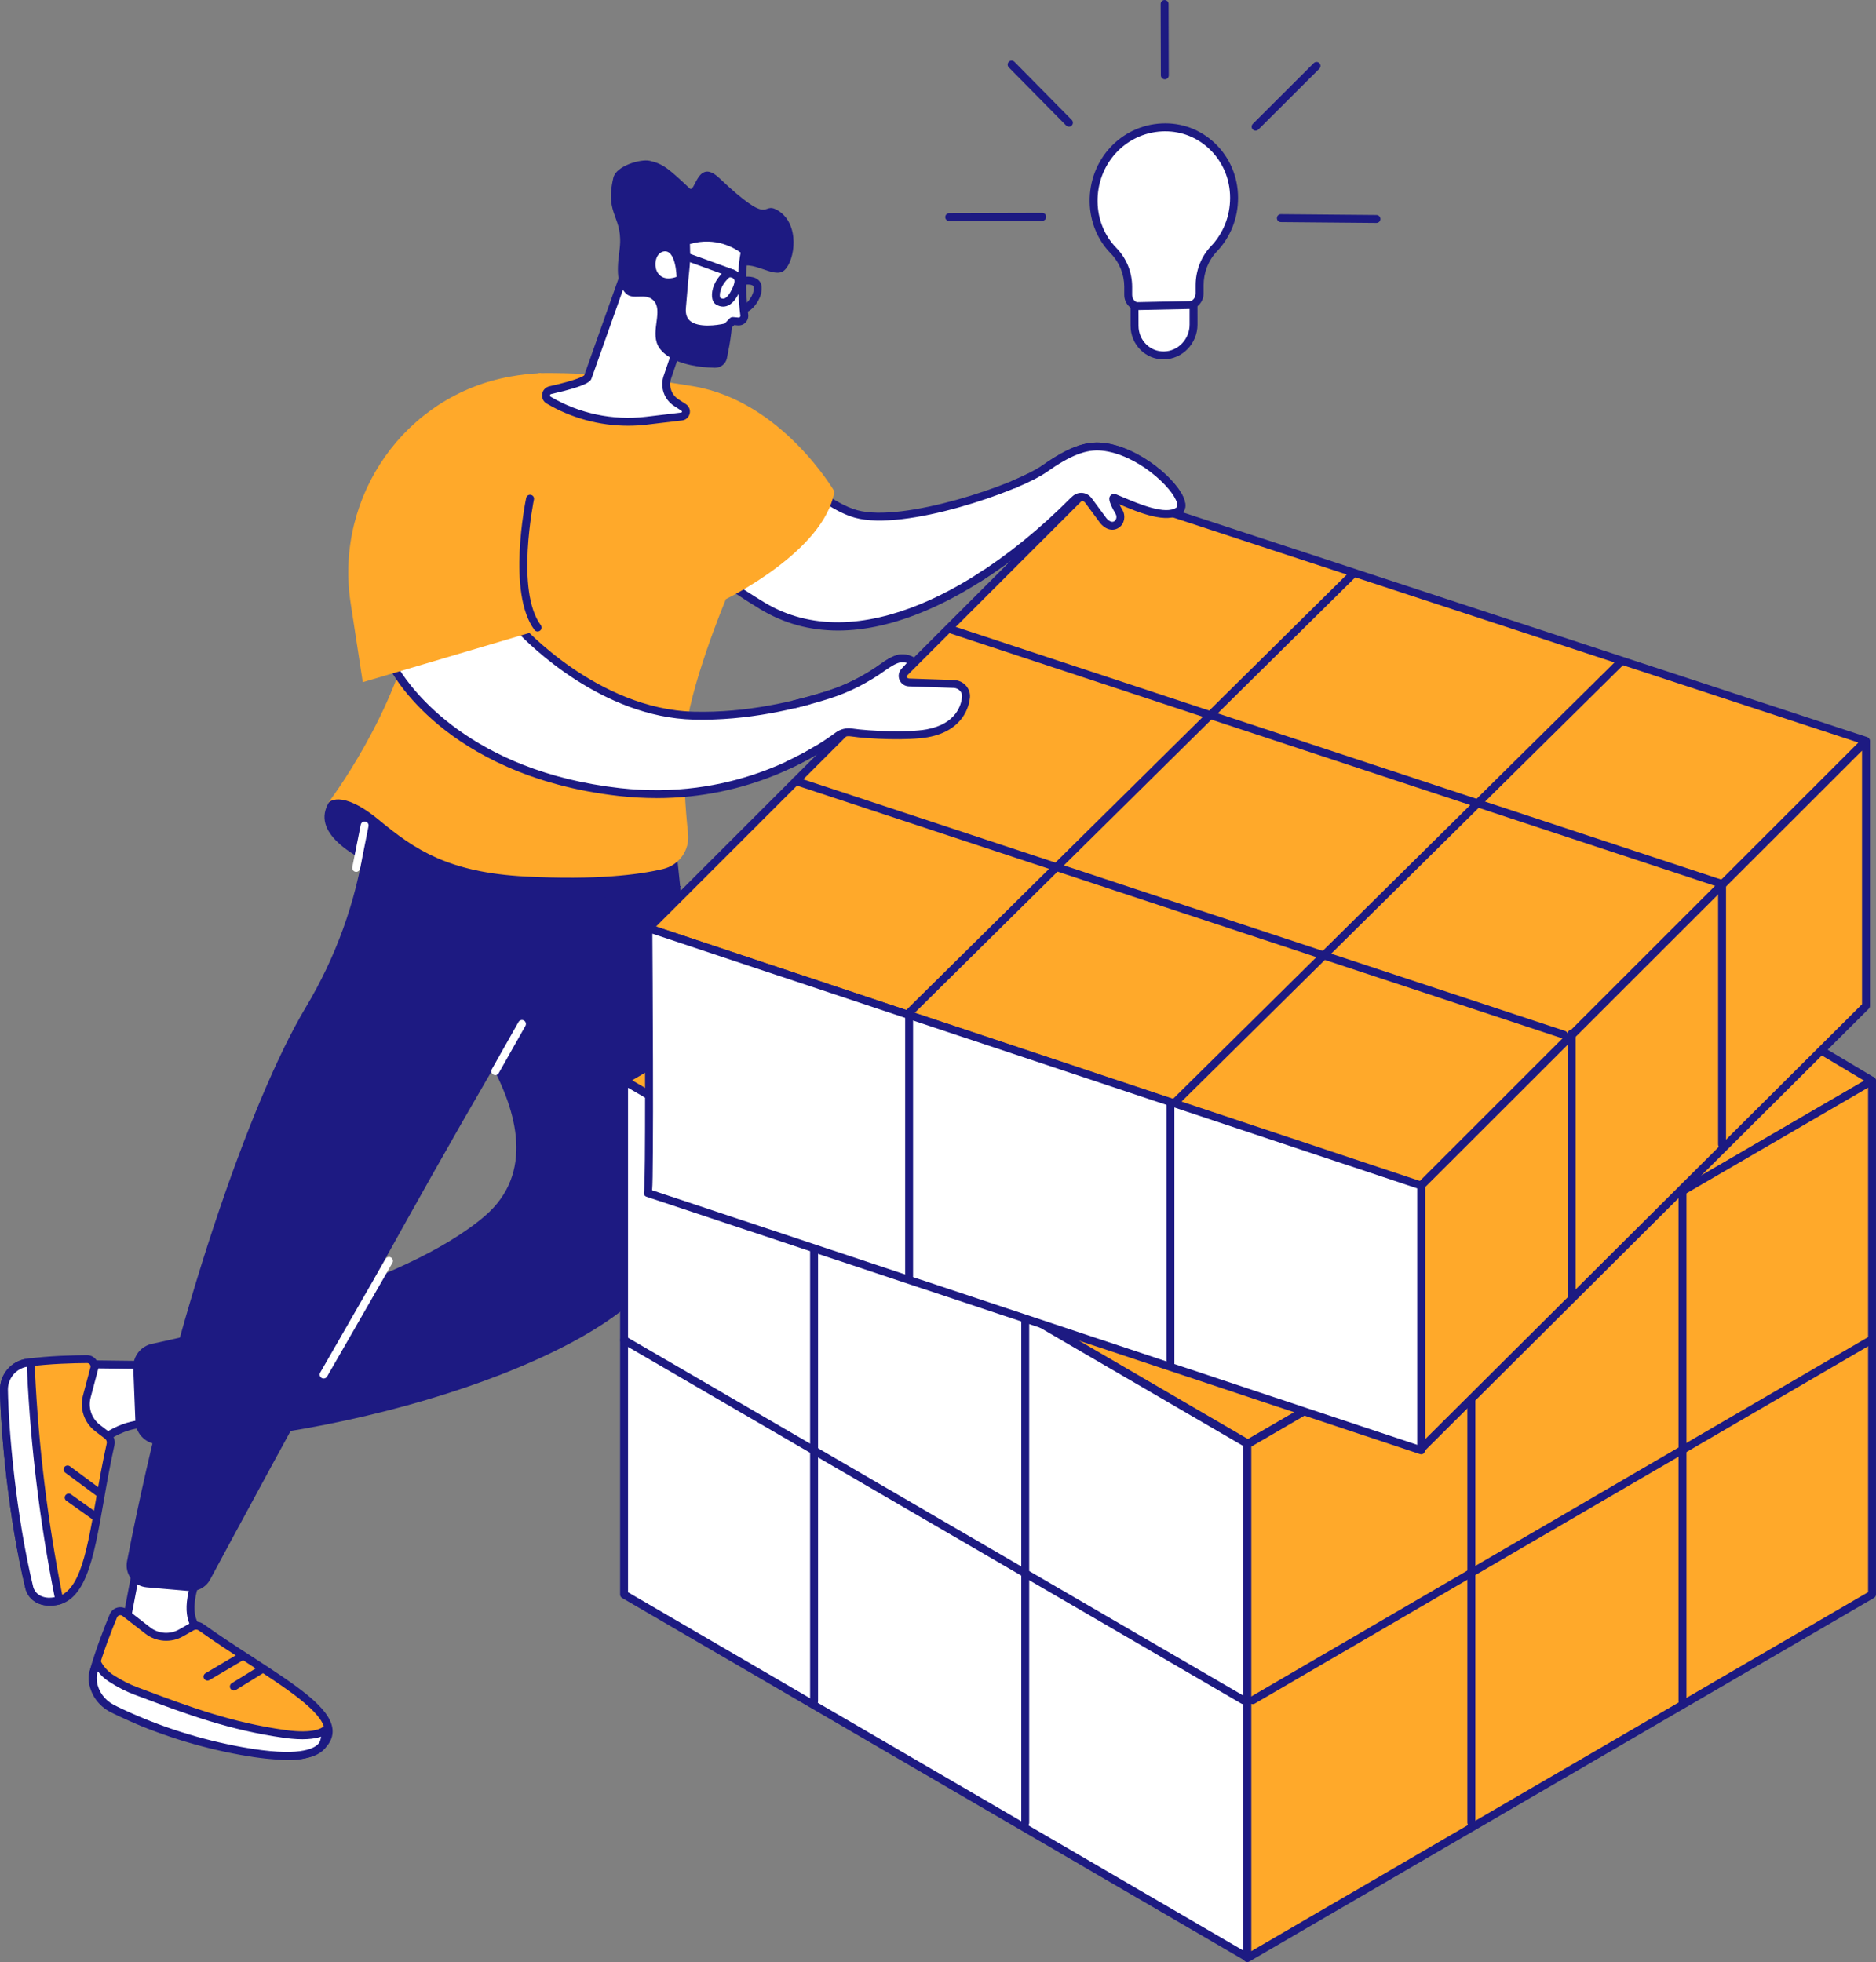 <?xml version="1.0" encoding="UTF-8"?> <svg xmlns="http://www.w3.org/2000/svg" id="Calque_1" data-name="Calque 1" viewBox="0 0 954.55 998.47"><rect x="0" y="0" width="954.55" height="998.47" fill="#808080" stroke="none"/><defs><style> .cls-1 { fill: #1d1a82; } .cls-2 { fill: #ffa92a; } .cls-3 { fill: #fff; } </style></defs><path class="cls-3" d="M74.59,771.09l-14.48,76.28,33.72-8.08,8.48-8.93s-11.19-5.06-1.26-29.51l12.29-26.38-38.75-3.37"></path><path class="cls-1" d="M76.23,773.25l-13.57,71.43,30.11-7.22,6.52-6.86c-3.19-3.08-7.92-11.31-.11-30.52l11.11-23.86-34.07-2.97ZM60.11,849.38c-.51,0-1.01-.19-1.39-.55-.49-.48-.72-1.16-.59-1.83l14.48-76.28c.2-1.01,1.12-1.73,2.15-1.64l38.75,3.37c.65.06,1.24.43,1.57,1,.33.56.36,1.26.08,1.86l-12.29,26.38c-8.93,21.96.2,26.8.29,26.84.58.28,1,.83,1.11,1.46.11.63-.07,1.29-.51,1.75l-8.48,8.92c-.27.28-.62.48-.99.57l-33.72,8.08c-.16.04-.32.05-.47.05"></path><path class="cls-2" d="M57.69,822.3c-2.6,6.25-7.19,17.89-10.12,28.64-1.84,6.76,2.48,12.39,8.18,16.37,11.64,8.14,25.44,12.77,41.24,17.01,13.82,3.69,29.09,7.36,46.64,9.26,4.77.52,14.95,0,20.15-5.18,15.7-15.66-25.48-34.61-61.45-60.28-1.41-1-3.27-1.1-4.78-.25l-5.4,3.08c-5.4,3.08-12.1,2.6-17-1.2l-11.64-9.02c-1.98-1.53-4.88-.75-5.84,1.57"></path><path class="cls-1" d="M59.55,823.07c-2.5,6.01-7.13,17.7-10.03,28.4-1.71,6.27,3.08,11.18,7.4,14.19,11.23,7.86,24.36,12.36,40.61,16.72,12.97,3.48,28.62,7.29,46.34,9.2,5.03.54,14.12-.24,18.51-4.61,2.13-2.12,3.04-4.29,2.8-6.6-.96-9.17-19.41-21.14-38.95-33.81-8.21-5.34-16.71-10.85-25.05-16.79-.77-.55-1.8-.61-2.61-.14l-5.4,3.08c-6.12,3.49-13.67,2.95-19.23-1.35l-11.64-9.03c-.44-.33-1-.46-1.54-.31-.55.14-.99.53-1.21,1.06ZM146.79,895.75c-1.28,0-2.42-.07-3.36-.17-17.99-1.95-33.83-5.8-46.95-9.32-14.42-3.86-29.48-8.63-41.88-17.3-7.6-5.31-10.79-11.9-8.98-18.55,2.97-10.92,7.67-22.78,10.2-28.88.71-1.71,2.13-2.95,3.91-3.42,1.76-.46,3.59-.08,5.03,1.02l11.64,9.03c4.27,3.31,10.07,3.71,14.78,1.04l5.39-3.07c2.18-1.24,4.9-1.1,6.95.36,8.27,5.9,16.72,11.39,24.9,16.69,22.13,14.36,39.6,25.69,40.76,36.78.37,3.55-.96,6.87-3.97,9.88-4.72,4.7-12.86,5.92-18.43,5.92"></path><path class="cls-3" d="M49.24,845.84s-1.53,4.58-1.67,5.1c-.46,1.69-.47,3.49-.22,5.24.81,5.64,4.48,10.47,9.51,13.15,1.22.65,2.85,1.44,4.73,2.32,19.5,9.17,40.16,15.64,61.37,19.46,10.76,1.94,34.37,5.44,40.83-2.71,1.99-2.51,1.87-8.11,1.87-8.11,0,0-3.86,4.5-20.79,2.12-28.61-4.03-49.78-12.19-75.48-21.8-5.06-1.9-8.79-3.93-12.8-6.5-3.17-2.02-5.72-4.88-7.35-8.27"></path><path class="cls-1" d="M49.8,850.57c-.15.46-.25.79-.28.9-.35,1.27-.4,2.76-.17,4.42.7,4.86,3.86,9.22,8.46,11.65,1.12.59,2.68,1.36,4.64,2.28,19.08,8.95,39.56,15.45,60.88,19.31,28.41,5.13,36.56.96,38.9-1.98.58-.74.94-2.04,1.16-3.36-3.27,1.13-9.02,1.99-18.8.61-27.9-3.92-48.99-11.82-73.43-20.97l-2.48-.93c-4.67-1.75-8.49-3.69-13.18-6.69-2.2-1.41-4.13-3.18-5.7-5.23ZM145.84,895.56c-6.37,0-14.12-.81-23.24-2.46-21.66-3.91-42.48-10.52-61.87-19.63-2.01-.94-3.63-1.74-4.81-2.36-5.73-3.04-9.68-8.52-10.56-14.64-.31-2.21-.22-4.24.27-6.05.14-.54,1.34-4.13,1.71-5.21.26-.78.97-1.32,1.78-1.38.84-.05,1.59.4,1.94,1.13,1.47,3.04,3.76,5.62,6.62,7.46,4.44,2.83,8.03,4.66,12.42,6.3l2.47.92c24.22,9.07,45.13,16.91,72.58,20.77,15.12,2.13,19-1.46,19.04-1.5.54-.63,1.39-.84,2.18-.55.78.27,1.29,1.05,1.31,1.88.02.65.08,6.41-2.31,9.41-3.12,3.94-9.66,5.91-19.53,5.91"></path><path class="cls-1" d="M105.59,855.27c-.69,0-1.36-.36-1.74-1-.57-.96-.25-2.19.71-2.76l17.68-10.46c.96-.56,2.19-.24,2.76.71.56.96.24,2.19-.71,2.76l-17.68,10.46c-.32.18-.67.28-1.02.28"></path><path class="cls-1" d="M118.98,860.31c-.68,0-1.33-.34-1.71-.97-.59-.94-.29-2.18.65-2.76l14.24-8.79c.95-.58,2.19-.3,2.78.66.58.94.29,2.18-.66,2.76l-14.24,8.79c-.33.21-.69.3-1.06.3"></path><path class="cls-3" d="M41.14,742.62c9.28-10.47,21.88-19.16,35.81-17.92l26.45,5.5-7.73-35.3-53.57-.66-.95,48.38"></path><path class="cls-1" d="M44.07,696.28l-.81,41.18c10.71-10.54,22.59-15.76,33.87-14.75.08,0,.16.02.24.03l23.4,4.86-6.72-30.7-49.97-.61ZM41.14,744.63c-.24,0-.49-.05-.73-.14-.78-.3-1.29-1.07-1.29-1.91l.96-48.38c.02-1.1.92-1.97,2.02-1.97h.02l53.57.65c.94.02,1.74.67,1.94,1.58l7.73,35.3c.14.66-.05,1.36-.54,1.84-.48.49-1.17.69-1.84.56l-26.32-5.47c-15.13-1.28-27.81,10.25-34.01,17.25-.39.44-.94.68-1.51.68"></path><path class="cls-2" d="M44.23,691.65c-6.77.04-19.28.33-30.32,1.83-6.93.94-12.01,6.97-11.9,13.92.34,19.66,4.04,63.85,12.91,100.64.61,2.52,3.14,6.76,9.74,7.08,22.15,1.06,21.96-36.95,31.59-80.07.38-1.69-.25-3.45-1.63-4.5l-4.93-3.78c-4.93-3.78-7.11-10.12-5.52-16.12l3.78-14.24c.64-2.42-1.2-4.78-3.72-4.77"></path><path class="cls-1" d="M44.23,691.65h.02-.02ZM44.24,693.66c-6.5.04-19.05.33-30.06,1.82-5.88.79-10.25,5.9-10.15,11.88.35,20.31,4.07,63.75,12.86,100.2.21.88,1.58,5.24,7.87,5.54,15.16.7,18.86-20.29,23.95-49.37,1.63-9.33,3.31-18.98,5.58-29.12.21-.93-.14-1.9-.88-2.47l-4.94-3.77c-5.6-4.29-8.05-11.45-6.24-18.25l3.78-14.24c.14-.54.03-1.1-.31-1.53-.34-.45-.82-.69-1.45-.71h0ZM25.59,817.16c-.33,0-.68-.02-1.02-.03-7.11-.34-10.69-4.86-11.6-8.62C4.1,771.74.35,727.91,0,707.43c-.14-8.02,5.72-14.87,13.63-15.95,11.24-1.51,23.99-1.81,30.58-1.85h.04c1.83,0,3.51.82,4.62,2.26,1.12,1.45,1.49,3.28,1.03,5.04l-3.78,14.24c-1.39,5.22.49,10.72,4.8,14.01l4.93,3.78c1.99,1.51,2.92,4.09,2.37,6.53-2.25,10.06-3.92,19.66-5.54,28.94-5.14,29.39-9.22,52.72-27.08,52.73"></path><path class="cls-3" d="M15.57,693.26s-1.12.14-1.66.21c-6.93.94-12.01,6.97-11.9,13.92.34,19.66,4.04,63.85,12.91,100.64.61,2.52,3.14,6.76,9.74,7.08,2.02.09,5.53-.65,5.53-.65l-.52-2.63c-7.4-37.41-12.03-75.31-13.85-113.4l-.25-5.16"></path><path class="cls-1" d="M13.67,695.55c-5.63,1.02-9.74,6-9.64,11.81.35,20.31,4.07,63.75,12.86,100.2.21.88,1.58,5.24,7.87,5.54.81.03,2.01-.1,3.06-.27l-.12-.62c-7.39-37.39-12.07-75.64-13.89-113.71l-.14-2.96ZM25.03,817.13c-.16,0-.31,0-.46,0-7.11-.34-10.69-4.86-11.6-8.62C4.1,771.74.35,727.91,0,707.43c-.14-8.02,5.72-14.87,13.63-15.95.55-.08,1.68-.21,1.68-.21.56-.07,1.12.1,1.55.46.43.36.69.88.72,1.44l.24,5.16c1.81,37.86,6.46,75.92,13.82,113.11l.52,2.63c.21,1.08-.47,2.13-1.55,2.36-.37.08-3.38.71-5.59.71"></path><path class="cls-1" d="M50.89,762.05c-.42,0-.84-.13-1.2-.4l-16.51-12.22c-.89-.65-1.08-1.92-.42-2.82.66-.89,1.93-1.08,2.82-.42l16.51,12.22c.9.66,1.08,1.92.43,2.82-.4.53-1,.81-1.62.81"></path><path class="cls-1" d="M48.58,773.82c-.4,0-.81-.11-1.16-.37l-13.64-9.69c-.91-.65-1.12-1.9-.47-2.81.64-.91,1.9-1.12,2.81-.48l13.63,9.7c.91.64,1.12,1.9.48,2.81-.4.55-1.01.84-1.64.84"></path><path class="cls-1" d="M245.05,458.44s-95.38-20.32-77.77-49.96c11.19-18.86,75,17.23,93.39,28.65,3.14,1.96,85.82,13.87,85.82,13.87l-32.72,38.92-68.72-31.48"></path><path class="cls-1" d="M341.71,414.12s20.86,136.92-2.47,223.77c-12.6,46.93-149.69,93.8-257.87,97.1-6.65.21-12.22-4.98-12.48-11.62l-1.07-27.24c-.23-5.88,3.8-11.07,9.56-12.29,31.3-6.65,128.08-29.44,169.44-65.13,49.69-42.88-32.82-125.2-32.82-125.2l1.24-93.04,126.46,13.66"></path><path class="cls-1" d="M197.87,375.54s-7.86,23.49-12.41,54.04c-4.38,29.41-14.61,57.57-29.89,83.07-27.79,46.41-66.78,157.01-90.93,281.87-1.26,6.52,3.4,12.7,10.01,13.27l21.46,1.87c4.45.38,8.69-1.9,10.81-5.84,22.44-41.75,146.96-272.65,177.66-313.88,33.78-45.35,54.14-81.35,54.14-81.35l-140.85-33.05"></path><path class="cls-3" d="M164.67,701.52c-.34,0-.69-.08-1-.27-.97-.56-1.29-1.79-.74-2.75l33.24-57.83c.56-.97,1.79-1.3,2.75-.75.97.56,1.29,1.79.75,2.75l-33.24,57.84c-.37.65-1.06,1-1.75,1"></path><path class="cls-3" d="M252.02,547.13c-.33,0-.68-.09-.99-.27-.97-.55-1.31-1.77-.77-2.74l13.57-24.03c.56-.97,1.78-1.31,2.75-.77.97.55,1.31,1.77.76,2.75l-13.57,24.03c-.37.65-1.05,1.03-1.75,1.03"></path><path class="cls-3" d="M181.23,443.71c-.14,0-.27-.02-.4-.04-1.1-.22-1.8-1.28-1.58-2.38l4.3-21.6c.22-1.09,1.29-1.8,2.37-1.58,1.09.21,1.8,1.28,1.58,2.37l-4.3,21.6c-.19.96-1.04,1.62-1.97,1.62"></path><path class="cls-3" d="M377.17,213.37s34.32,41.53,58.41,48.19c24.09,6.66,81.41-12.8,95.95-23.04,11.59-8.15,20.39-12.06,29.31-11.15,22.44,2.26,45.87,27.38,39.1,32.47-7.16,5.37-23.95-2.75-32.7-6.35-1.82-.75-.17,3.06,2.14,7.01,2.71,4.64-2.74,10.54-7.92,4.54l-7.64-10.35c-1.58-2.15-4.67-2.47-6.65-.69l-1.25,1.12c-40.95,41.3-107.14,84.06-158.15,53.1-57.09-34.66-47.5-48.71-47.5-48.71l36.91-46.14"></path><path class="cls-1" d="M341.91,260.66c-.27.61-5.47,14.04,46.89,45.83,47.55,28.87,111.59-8.34,155.68-52.78l1.32-1.2c1.38-1.23,3.2-1.83,5.04-1.64,1.83.2,3.5,1.15,4.59,2.63l7.6,10.28c1.46,1.67,2.97,2.22,4.03,1.44.95-.67,1.43-2.25.58-3.7-3.97-6.81-3.49-8.3-2.58-9.33.26-.3,1.27-1.25,2.95-.56.92.38,1.93.81,3.01,1.27,8.31,3.52,22.23,9.43,27.71,5.31.55-.41.4-1.45.18-2.25-2.18-7.8-20.25-24.78-38.28-26.6-7.84-.78-15.93,2.34-27.94,10.8-14.06,9.9-72.36,30.33-97.64,23.33-21.73-6.01-50.7-38.62-57.83-46.97l-35.31,44.13ZM426.4,320.89c-14.42,0-27.67-3.65-39.69-10.95-37.14-22.55-47.02-36.89-48.77-44.95-.88-4.1.39-6.23.65-6.62.03-.04.06-.08.1-.11l36.91-46.15c.38-.47.95-.75,1.56-.75.64-.02,1.18.27,1.57.73.34.41,34.19,41.12,57.4,47.54,23.32,6.46,80.31-12.93,94.26-22.75,12.89-9.08,21.78-12.42,30.66-11.52,18.71,1.89,38.95,19.48,41.75,29.54,1.07,3.82-.57,5.75-1.64,6.55-7.31,5.48-21.86-.66-31.56-4.78.38.77.88,1.71,1.54,2.82,1.8,3.08,1.04,7.05-1.71,9.01-2.18,1.55-5.96,1.93-9.48-2.14-.03-.04-.06-.08-.09-.12l-7.65-10.35c-.42-.58-1.05-.94-1.76-1-.72-.08-1.4.15-1.93.62l-1.23,1.12c-13.82,13.94-42.19,39.61-75.87,54-16.01,6.84-31.04,10.26-44.99,10.26"></path><path class="cls-2" d="M274.13,189.9s-36.83,19.02-51.49,50.98c-8.8,19.18-7.87,52.73-11.35,71.63-9.28,50.39-44.33,96.08-44.33,96.08,0,0,6.18-7.56,25.88,8.72,18.35,15.17,35.45,26.74,74.91,28.77,35.69,1.84,57.28-.91,69.62-3.84,8.17-1.94,13.63-9.61,12.74-17.97-1.31-12.05-2.73-30.88-1.55-48.64,1.65-24.92,20.8-70.75,20.8-70.75,0,0,50.19-24.31,55.21-54.82,0,0-26.68-45.83-71.61-53.45-46.69-7.94-78.83-6.71-78.83-6.71"></path><path class="cls-3" d="M263.89,319.36s38.52,43.54,89.13,44.81c27.03.68,52.32-5.45,68.87-10.75,9.93-3.18,19.23-8.04,27.69-14.13,3.05-2.2,6.36-4.11,8.82-4.27,3.88-.26,6.34,1.72,6.34,1.72l-4.58,4.96c-1.93,2.09-.52,5.47,2.32,5.57l22.86.8c3.57.12,6.52,3.15,6.17,6.71-.49,5.15-3.94,15.51-19.76,18.38-9.56,1.74-29.8.89-38.46-.44-2.45-.37-4.95.24-6.94,1.71-12.16,9.04-52.72,35.22-111.16,28.63-88-9.9-114.93-63.46-114.93-63.46l63.62-20.24"></path><path class="cls-1" d="M203.27,340.77c6.08,9.84,36.2,51.75,112.16,60.3,56.22,6.33,95.47-17.65,109.73-28.25,2.43-1.8,5.43-2.54,8.45-2.08,8.57,1.32,28.66,2.1,37.79.44,15.19-2.76,17.74-12.52,18.13-16.6.1-1.06-.25-2.11-.99-2.95-.82-.94-2-1.5-3.25-1.55l-22.86-.79c-2.11-.08-3.93-1.33-4.74-3.28s-.42-4.13,1.01-5.67l2.75-2.98c-.78-.24-1.76-.4-2.91-.32-.97.06-3.27.65-7.77,3.89-8.91,6.42-18.42,11.27-28.26,14.42-16.63,5.33-42.18,11.53-69.54,10.85-46.64-1.18-83.53-38.02-89.69-44.52l-60.01,19.09ZM333.94,406.15c-6.09,0-12.42-.33-18.96-1.07-45.95-5.18-75.13-22.37-91.52-35.89-17.86-14.73-24.7-28.11-24.99-28.67-.26-.53-.28-1.15-.05-1.69s.69-.96,1.25-1.13l63.62-20.24c.75-.24,1.59,0,2.12.59.38.43,38.55,42.9,87.68,44.13,26.8.69,51.88-5.41,68.21-10.65,9.43-3.02,18.56-7.68,27.12-13.85,4.11-2.95,7.35-4.48,9.88-4.64,4.6-.29,7.6,2.07,7.73,2.18.43.35.7.86.75,1.42s-.15,1.1-.53,1.51l-4.58,4.96c-.52.55-.34,1.15-.25,1.39.1.23.41.78,1.16.8l22.87.79c2.34.09,4.58,1.14,6.13,2.91,1.48,1.69,2.18,3.82,1.97,6.01-.37,3.88-3.01,16.82-21.41,20.17-9.67,1.76-30.08.97-39.13-.43-1.95-.3-3.87.18-5.43,1.34-12.99,9.64-46.12,30.08-93.63,30.08"></path><path class="cls-2" d="M273.89,273.38s-18.41,27.72,4.73,45.98l-94.04,27.81-6.32-41.27c-7.74-53.71,27.97-104.72,81.39-114.26,5.17-.93,10.4-1.51,15.61-1.75l-1.38,83.49"></path><path class="cls-1" d="M273.55,321.37c-.61,0-1.22-.28-1.61-.81-14.05-18.81-4.61-65.21-4.2-67.17.23-1.09,1.29-1.78,2.38-1.56,1.09.23,1.79,1.29,1.56,2.38-.1.46-9.49,46.58,3.49,63.94.67.89.49,2.15-.4,2.82-.37.27-.78.4-1.21.4"></path><path class="cls-3" d="M299.12,191.85l18.51-52.27,33.1,19.45-11.18,33.02c-1.58,4.8.27,10.06,4.51,12.82l3.83,2.49c1.97,1.27,1.26,4.32-1.07,4.59l-18,2.15c-17.25,2.05-34.7-1.64-49.65-10.48-2.15-1.26-1.64-4.5.79-5.05,7.43-1.67,18.33-4.48,19.15-6.71"></path><path class="cls-1" d="M299.11,191.85h.02-.02ZM318.72,142.55l-17.71,49.98s0,0,0,.02c-.47,1.28-1.34,3.66-20.6,7.99-.43.1-.54.42-.56.6-.03.19-.02.53.35.75,14.49,8.57,31.68,12.19,48.39,10.21l17.99-2.14c.24-.02.38-.15.43-.38.05-.22-.02-.4-.21-.53l-3.83-2.48c-5.01-3.25-7.19-9.47-5.34-15.14l10.66-31.48-29.57-17.38ZM319.59,216.65c-14.5,0-28.93-3.9-41.45-11.3-1.7-1-2.59-2.9-2.28-4.84.3-1.95,1.74-3.47,3.66-3.91,14.65-3.3,17.33-5.2,17.75-5.6l18.46-52.1c.2-.56.65-1.01,1.21-1.22s1.2-.15,1.71.16l33.1,19.45c.82.48,1.19,1.48.88,2.38l-11.18,33.02c-1.29,3.91.24,8.23,3.71,10.48l3.83,2.48c1.61,1.05,2.38,2.95,1.94,4.83-.43,1.88-1.96,3.24-3.87,3.47l-18,2.14c-3.14.37-6.3.56-9.46.56"></path><path class="cls-1" d="M395.59,107c-8.51-5.01-2.06,9.68-29.7-16.47-11.01-10.41-12.13,8.03-14.99,5.34-10.57-9.95-13.52-12.55-20.37-14.06-4.54-1-17.04,2.56-18.45,8.65-4.63,19.85,5.57,19.22,3.08,37.33-1.75,12.73-.39,17.57,3.14,21.38,3.57,3.84,9.79-.37,14,3.53,5.45,5.05-1.39,15.41,2.48,23.16,2.44,4.89,10.84,10.89,28.99,11.28,2.94.07,5.51-1.99,6.11-4.89.76-3.71,1.69-8.41,2.21-12.97,2.46-21.74-1.94-29.21,2.82-32.73,7.29-5.39,18.88,5.81,24.16,1.02,5.5-4.96,8.2-23.71-3.46-30.58"></path><path class="cls-3" d="M349.02,122.7l.14,5.98c.06,2.82-.08,5.63-.4,8.42-.61,5.25-1.3,14.3-1.76,19.37-1.45,16.34,22.77,10.02,22.77,10.02l3.05-3.14,2.7.24c.53.05,1.06-.02,1.53-.24,1.2-.56,1.82-1.78,1.67-3-.84-6.67-2.18-21.35.37-32.6,0,0-12.42-11.05-30.07-5.05"></path><path class="cls-1" d="M351.06,124.17l.1,4.46c.06,2.9-.08,5.83-.4,8.7-.44,3.76-.93,9.63-1.32,14.35-.16,1.85-.3,3.55-.43,4.97-.27,3.03.43,5.21,2.15,6.67,4.18,3.54,13.62,2.27,17.56,1.35l2.65-2.73c.43-.43,1.02-.65,1.62-.59l2.7.24c.21.02.39,0,.5-.06.37-.17.57-.53.52-.92-.91-7.31-2.07-20.95.14-32.06-2.91-2.16-12.62-8.21-25.79-4.37ZM360.15,169.69c-4.1,0-8.56-.73-11.59-3.29-2.76-2.33-3.96-5.73-3.58-10.11.13-1.4.27-3.11.43-4.96.4-4.74.9-10.64,1.34-14.47.31-2.69.44-5.43.38-8.15l-.13-5.98c-.02-.88.53-1.67,1.36-1.94,18.54-6.3,31.52,4.96,32.06,5.44.55.49.79,1.23.62,1.95-2.52,11.11-1.07,26.02-.33,31.91.27,2.12-.86,4.16-2.8,5.08-.76.35-1.64.5-2.57.42l-1.75-.15-2.39,2.44c-.25.26-.57.46-.93.55-.33.09-4.93,1.26-10.12,1.26"></path><path class="cls-3" d="M344.26,140.88s-.29-14.37-6.77-12.86c-6.47,1.51-5.75,17.33,6.77,12.86"></path><path class="cls-1" d="M366.52,151.56c.96.56,1.58.48,1.97.37.81-.26,2.47-1.33,4.39-5.71.52-1.19,1.28-3.3.56-4.16-.64-.78-1.32-.93-1.67-.96-.44-.03-.69.11-.75.16-4.93,4.42-5.12,9.29-4.5,10.31ZM367.93,156.04c-1.23,0-2.47-.38-3.66-1.13-1.13-.71-1.83-2.12-1.98-3.99-.27-3.27,1.17-8.31,6.04-12.67.95-.85,2.31-1.28,3.75-1.17,1.71.13,3.3.99,4.48,2.41,1.61,1.95,1.62,4.67.02,8.34-1.98,4.53-4.24,7.13-6.9,7.95-.57.18-1.16.26-1.74.26"></path><path class="cls-1" d="M372.74,141.18c-.23,0-.46-.04-.69-.12l-29.2-10.61c-1.04-.38-1.58-1.53-1.2-2.58.38-1.04,1.53-1.58,2.58-1.2l29.2,10.61c1.04.37,1.58,1.53,1.2,2.57-.3.82-1.07,1.33-1.89,1.33"></path><path class="cls-1" d="M379.36,154.78h0,0ZM379.3,158.81h-.09c-1.11-.05-1.98-.98-1.93-2.09.04-1,.79-1.79,1.74-1.92,1.16-.59,4.73-4.47,4.5-8.47-.03-.56-.22-.78-.42-.94-1-.78-3.49-.62-4.48-.42-1.08.21-2.15-.49-2.37-1.58-.21-1.1.49-2.15,1.59-2.37.49-.1,4.99-.92,7.72,1.19,1.2.93,1.89,2.28,1.98,3.9.29,5.26-3.31,9.36-4.42,10.5-1.45,1.47-2.73,2.21-3.82,2.21"></path><path class="cls-2" d="M952.53,549.99l-317.57,184.68-317.3-184.91,320.9-186.9,313.97,187.13"></path><path class="cls-1" d="M321.65,549.76l313.3,182.57,313.61-182.36-310.02-184.77-316.89,184.56ZM634.95,736.68c-.34,0-.69-.09-1-.27l-317.31-184.9c-.62-.37-1-1.03-1-1.74s.38-1.38,1-1.74l320.91-186.89c.63-.37,1.41-.37,2.05.02l313.97,187.12c.62.37.99,1.04.98,1.74,0,.72-.38,1.37-1,1.73l-317.57,184.67c-.31.18-.66.27-1.02.27"></path><path class="cls-2" d="M634.66,996.45v-261.43l317.86-185.04v261.43l-317.86,185.04"></path><path class="cls-1" d="M636.69,736.18v256.76l313.83-182.68v-256.77l-313.83,182.69ZM634.67,998.47c-.35,0-.69-.09-1.01-.27-.62-.36-1-1.02-1-1.74v-261.43c0-.72.38-1.39,1-1.74l317.86-185.03c.62-.37,1.39-.37,2.01,0,.63.36,1.01,1.03,1.01,1.74v261.43c0,.72-.38,1.38-1,1.74l-317.86,185.04c-.31.18-.67.27-1.01.27"></path><path class="cls-3" d="M634.48,996.05v-261.42l-316.95-184.59v261.42l316.95,184.59"></path><path class="cls-1" d="M319.55,810.3l312.92,182.25v-256.76l-312.92-182.25v256.76ZM634.48,998.06c-.34,0-.7-.09-1-.27l-316.96-184.59c-.62-.37-1-1.03-1-1.74v-261.42c0-.72.38-1.39,1-1.75.63-.36,1.39-.36,2.02,0l316.95,184.59c.62.37,1,1.03,1,1.74v261.42c0,.72-.39,1.39-1.01,1.75-.3.18-.65.27-1,.27"></path><path class="cls-1" d="M632.62,867.22c-.35,0-.69-.08-1.01-.27l-315.02-183.24c-.97-.56-1.29-1.8-.73-2.76.56-.96,1.8-1.29,2.76-.73l315.02,183.25c.97.56,1.29,1.79.73,2.76-.37.64-1.05,1-1.74,1"></path><path class="cls-1" d="M521.67,929.57c-1.12,0-2.02-.9-2.02-2.01v-256.52c0-1.12.9-2.02,2.02-2.02s2.01.9,2.01,2.02v256.52c0,1.11-.91,2.01-2.01,2.01"></path><path class="cls-1" d="M414.22,867.79c-1.11,0-2.02-.91-2.02-2.02v-255.17c0-1.11.91-2.02,2.02-2.02s2.02.91,2.02,2.02v255.17c0,1.11-.91,2.02-2.02,2.02"></path><path class="cls-1" d="M637.45,867.22c-.7,0-1.37-.36-1.75-1-.56-.97-.23-2.19.73-2.76l314.81-183.43c.96-.56,2.19-.24,2.75.72.56.96.24,2.19-.72,2.76l-314.81,183.43c-.32.19-.66.27-1,.27"></path><path class="cls-1" d="M748.64,929.57c-1.11,0-2.02-.9-2.02-2.01v-256.52c0-1.12.91-2.02,2.02-2.02s2.02.9,2.02,2.02v256.52c0,1.11-.91,2.01-2.02,2.01"></path><path class="cls-1" d="M856.09,867.79c-1.11,0-2.02-.91-2.02-2.02v-259.42c0-1.11.91-2.01,2.02-2.01s2.02.9,2.02,2.01v259.42c0,1.11-.91,2.02-2.02,2.02"></path><path class="cls-2" d="M949.34,377l-226.57,226.56-392.67-131.18,224.89-224.89,394.35,129.52"></path><path class="cls-1" d="M333.83,471.5l388.41,129.75,223.36-223.37-390.06-128.1-221.71,221.72ZM722.78,605.57c-.21,0-.43-.03-.64-.1l-392.68-131.18c-.66-.21-1.16-.77-1.32-1.44-.17-.69.04-1.4.53-1.9l224.89-224.89c.54-.54,1.34-.73,2.06-.49l394.35,129.51c.67.22,1.17.77,1.33,1.45.17.67-.05,1.39-.53,1.89l-226.56,226.56c-.39.39-.9.59-1.43.59"></path><path class="cls-2" d="M949.47,377.15v134.74l-226.34,225.4v-133.98l226.34-226.16"></path><path class="cls-1" d="M725.13,604.16v128.28l222.31-221.39v-129.04l-222.31,222.15ZM723.12,739.3c-.27,0-.53-.05-.78-.15-.75-.3-1.23-1.04-1.23-1.86v-133.97c0-.53.21-1.04.59-1.42l226.33-226.17c.58-.58,1.45-.75,2.2-.43.76.3,1.25,1.04,1.25,1.86v134.74c0,.53-.22,1.05-.59,1.43l-226.35,225.4c-.38.38-.89.58-1.42.58"></path><path class="cls-3" d="M723.12,738.06l-393.56-130.96c1.33,1.32.35-134.75.35-134.75l393.21,130.96s0,135.52,0,134.75"></path><path class="cls-1" d="M331.8,605.72l389.31,129.55v-130.5l-389.17-129.62c.05,8.78.24,36.7.3,64.37.05,19.53.04,35.11-.05,46.31-.08,11.43-.14,17.04-.39,19.88ZM723.12,740.08c-.26,0-.52-.05-.75-.14l-393.46-130.93c-.29-.1-.56-.26-.78-.49-.6-.59-.75-1.5-.41-2.25.78-6.3.53-83.03.17-133.89,0-.65.3-1.26.83-1.64s1.2-.49,1.82-.28l393.22,130.96c.82.28,1.38,1.04,1.38,1.91v134.75c0,1.11-.9,2.02-2.02,2.02"></path><path class="cls-1" d="M595.54,695.89c-1.11,0-2.02-.91-2.02-2.02v-132.96c0-1.11.91-2.01,2.02-2.01s2.02.9,2.02,2.01v132.96c0,1.11-.91,2.02-2.02,2.02"></path><path class="cls-1" d="M462.58,651.57c-1.12,0-2.02-.91-2.02-2.02v-132.96c0-1.11.9-2.02,2.02-2.02s2.01.91,2.01,2.02v132.96c0,1.11-.9,2.02-2.01,2.02"></path><path class="cls-1" d="M799.68,662.31c-1.11,0-2.01-.91-2.01-2.02v-134.31c0-1.1.9-2.01,2.01-2.01s2.02.91,2.02,2.01v134.31c0,1.11-.91,2.02-2.02,2.02"></path><path class="cls-1" d="M876.22,584.41c-1.1,0-2.01-.9-2.01-2.01v-132.97c0-1.1.91-2.01,2.01-2.01s2.02.91,2.02,2.01v132.97c0,1.11-.91,2.01-2.02,2.01"></path><path class="cls-1" d="M795.69,528.56c-.21,0-.42-.04-.63-.11l-390.81-129.08c-1.05-.35-1.63-1.49-1.28-2.55.34-1.06,1.48-1.63,2.54-1.28l390.81,129.09c1.06.34,1.64,1.48,1.28,2.54-.28.84-1.06,1.39-1.91,1.39"></path><path class="cls-1" d="M875.26,451.57c-.21,0-.43-.03-.63-.1l-392.37-129.54c-1.05-.34-1.63-1.48-1.28-2.54.35-1.05,1.48-1.63,2.54-1.28l392.37,129.53c1.06.34,1.63,1.48,1.28,2.54-.27.84-1.07,1.39-1.91,1.39"></path><path class="cls-1" d="M598.08,562.85c-.53,0-1.04-.19-1.44-.59-.78-.79-.78-2.06.02-2.85l226.06-223.49c.79-.78,2.07-.77,2.85.02.78.79.78,2.07-.02,2.85l-226.05,223.48c-.4.39-.91.58-1.42.58"></path><path class="cls-1" d="M462.05,517.94c-.52,0-1.04-.21-1.43-.6-.78-.78-.78-2.06.02-2.85l226.06-223.49c.79-.78,2.06-.77,2.85.02s.78,2.06-.02,2.85l-226.06,223.49c-.39.38-.9.58-1.42.58"></path><path class="cls-3" d="M499.35,293.38c19.02-11.65,32.06-23.64,46.56-38.26l1.25-1.12c1.99-1.78,5.07-1.46,6.65.69l7.64,10.35c5.18,6.01,10.63.11,7.92-4.54-2.31-3.95-3.96-7.76-2.14-7.01,8.75,3.6,25.54,11.72,32.7,6.35,6.78-5.09-16.66-30.21-39.1-32.47-8.92-.91-17.72,3.01-29.31,11.15-3.51,2.47-5.15,4.19-12.58,7.24l-19.59,47.62"></path><path class="cls-1" d="M497.51,296.47c-.67,0-1.32-.33-1.71-.94-.59-.94-.31-2.18.62-2.79,16.36-10.34,32.97-23.84,48.05-39.04l1.32-1.2c1.38-1.23,3.2-1.83,5.04-1.64,1.83.2,3.5,1.15,4.59,2.63l7.6,10.28c1.46,1.67,2.97,2.22,4.03,1.44.95-.67,1.43-2.25.58-3.7-3.97-6.81-3.49-8.3-2.58-9.33.26-.3,1.27-1.25,2.95-.56.92.38,1.93.81,3.01,1.27,8.31,3.52,22.22,9.43,27.71,5.31.55-.41.4-1.45.18-2.25-2.18-7.8-20.25-24.78-38.28-26.61-7.84-.78-15.93,2.34-27.94,10.81-3.38,2.38-8.87,5.19-15.89,8.14-1.02.43-2.2-.05-2.63-1.07-.43-1.03.05-2.2,1.07-2.63,6.65-2.8,12.03-5.54,15.13-7.73,12.89-9.08,21.78-12.42,30.66-11.52,18.71,1.89,38.95,19.48,41.75,29.54,1.07,3.82-.57,5.75-1.64,6.55-7.31,5.48-21.86-.66-31.56-4.78.38.77.88,1.71,1.54,2.82,1.8,3.08,1.04,7.05-1.71,9.01-2.18,1.55-5.96,1.93-9.48-2.14-.03-.04-.06-.08-.09-.12l-7.65-10.35c-.42-.58-1.05-.94-1.76-1-.72-.08-1.4.15-1.93.62l-1.23,1.12c-15.21,15.33-32.06,29.03-48.67,39.54-.33.21-.7.31-1.07.31"></path><path class="cls-3" d="M415.79,381.49c4.6-2.76,8.15-5.25,10.57-7.05,1.99-1.48,4.49-2.09,6.94-1.71,8.66,1.33,28.9,2.18,38.46.44,15.83-2.88,19.27-13.23,19.76-18.38.34-3.55-2.6-6.58-6.17-6.71l-22.86-.8c-2.84-.1-4.25-3.49-2.32-5.57l4.58-4.96s-2.46-1.98-6.34-1.72c-2.46.16-5.77,2.07-8.82,4.27-8.47,6.09-17.76,10.95-27.69,14.13-3.03.97-6.35,1.97-9.93,2.95l3.83,25.11"></path><path class="cls-1" d="M401.34,391.19c-.76,0-1.48-.43-1.83-1.16-.47-1-.04-2.21.97-2.67,11.38-5.31,19.7-10.82,24.68-14.53,2.43-1.8,5.43-2.54,8.45-2.08,8.57,1.32,28.66,2.1,37.79.44,15.19-2.76,17.74-12.52,18.13-16.6.1-1.06-.25-2.11-.99-2.95-.82-.94-2-1.5-3.25-1.55l-22.86-.79c-2.11-.08-3.93-1.33-4.74-3.28s-.42-4.13,1.01-5.67l2.75-2.98c-.78-.24-1.76-.4-2.91-.32-.97.06-3.27.65-7.77,3.89-8.91,6.42-18.42,11.27-28.26,14.42-5.88,1.88-11.88,3.55-17.84,4.98-1.07.26-2.17-.4-2.43-1.48s.41-2.17,1.49-2.43c5.87-1.41,11.78-3.05,17.55-4.9,9.43-3.02,18.56-7.68,27.12-13.85,4.11-2.95,7.35-4.48,9.88-4.64,4.6-.29,7.6,2.07,7.73,2.18.43.35.7.86.75,1.42s-.15,1.1-.53,1.51l-4.58,4.96c-.52.55-.34,1.15-.25,1.39.1.23.41.78,1.16.8l22.87.79c2.34.09,4.58,1.14,6.13,2.91,1.48,1.69,2.18,3.82,1.97,6.01-.37,3.88-3.01,16.82-21.41,20.17-9.67,1.76-30.08.97-39.13-.43-1.95-.3-3.87.18-5.43,1.34-5.13,3.81-13.7,9.49-25.39,14.94-.27.13-.56.19-.84.19"></path><path class="cls-3" d="M627.94,100.67c-.04-20.57-16.57-36.84-36.77-35.84-19.69.96-35.02,17.74-34.7,37.92.16,9.73,3.93,18.45,10.12,24.79,4.75,4.87,7.46,11.46,7.47,18.41v4.13c0,3.41,2.71,6.11,6.04,6.04l24.29-.51c3.33-.07,6.02-2.89,6.01-6.3v-4.1c-.02-6.86,2.5-13.57,7.22-18.51,6.42-6.76,10.33-15.96,10.31-26.03"></path><path class="cls-1" d="M592.91,66.81c-.55,0-1.1.02-1.65.05-18.7.91-33.09,16.67-32.79,35.88.14,8.94,3.54,17.26,9.55,23.42,5.18,5.31,8.03,12.34,8.04,19.81v4.13c0,1.13.45,2.18,1.23,2.94.74.74,1.73,1.13,2.75,1.1l24.3-.51c2.23-.05,4.04-1.96,4.03-4.28v-4.12c-.02-7.45,2.82-14.71,7.77-19.9,6.31-6.62,9.77-15.37,9.76-24.63,0-9.6-3.76-18.44-10.54-24.88-6.14-5.84-14.05-9-22.46-9ZM579.96,158.16c-2.06,0-4-.8-5.49-2.25-1.55-1.53-2.42-3.59-2.42-5.82v-4.13c-.02-6.42-2.47-12.45-6.91-17-6.73-6.9-10.53-16.2-10.69-26.17-.35-21.4,15.73-38.95,36.62-39.97,10.11-.5,19.73,3.07,27.07,10.05,7.59,7.22,11.78,17.09,11.81,27.8.02,10.3-3.85,20.04-10.88,27.41-4.24,4.45-6.67,10.69-6.65,17.12v4.11c0,4.49-3.58,8.22-7.99,8.32l-24.28.51h-.18"></path><path class="cls-3" d="M592.32,180.86c-8.27.18-15.01-6.57-15.03-15.07l-.02-9.99,30.02-.63.02,10c.02,8.5-6.7,15.52-14.99,15.7"></path><path class="cls-1" d="M579.29,157.77l.02,8.02c0,3.64,1.39,7,3.94,9.48,2.43,2.38,5.62,3.65,9.04,3.58,7.18-.15,13.02-6.28,13-13.68v-7.93s-25.99.54-25.99.54ZM592,182.88c-4.35,0-8.45-1.67-11.59-4.73-3.3-3.24-5.14-7.62-5.15-12.35l-.02-11.96,34.05-.72.02,12.04c.02,9.58-7.59,17.52-16.96,17.71-.11,0-.24,0-.35,0"></path><path class="cls-1" d="M592.69,40.37c-1.1,0-2.01-.9-2.02-2l-.11-36.34c0-1.12.9-2.02,2.01-2.02h0c1.11,0,2.01.9,2.01,2.01l.11,36.34c0,1.11-.89,2.02-2,2.02h0"></path><path class="cls-1" d="M482.99,112.51c-1.11,0-2.01-.9-2.02-2.01,0-1.11.9-2.02,2.01-2.02l47.33-.13h0c1.1,0,2.01.9,2.01,2.01,0,1.11-.9,2.02-2,2.02l-47.33.13h0"></path><path class="cls-1" d="M700.37,113.45h-.02l-48.64-.42c-1.11,0-2-.91-2-2.02.02-1.12.86-2.02,2.04-2.01l48.64.43c1.11,0,2,.92,2,2.03-.02,1.1-.91,1.99-2.02,1.99"></path><path class="cls-1" d="M543.9,64.45c-.52,0-1.04-.21-1.44-.6l-29.16-29.56c-.78-.8-.77-2.07.02-2.85.79-.78,2.06-.77,2.85.02l29.16,29.56c.78.8.78,2.07-.02,2.85-.39.39-.9.59-1.41.59"></path><path class="cls-1" d="M638.87,66.49c-.51,0-1.03-.19-1.42-.59-.78-.78-.78-2.06,0-2.85l31.01-30.93c.79-.79,2.06-.79,2.85,0s.78,2.06,0,2.85l-31.02,30.94c-.4.4-.91.59-1.43.59"></path></svg> 